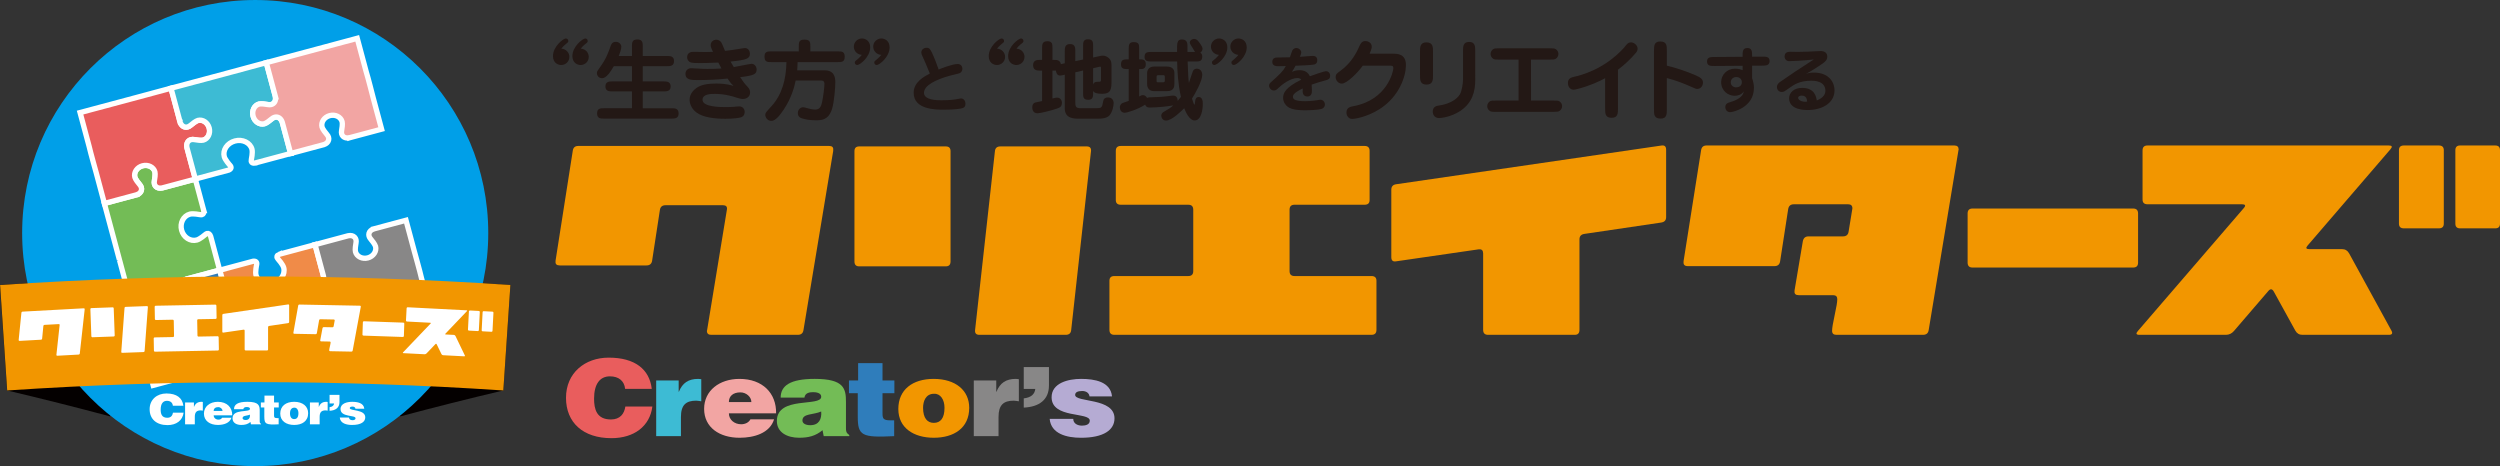<?xml version="1.0" encoding="utf-8"?>
<!-- Generator: Adobe Illustrator 16.0.0, SVG Export Plug-In . SVG Version: 6.00 Build 0)  -->
<!DOCTYPE svg PUBLIC "-//W3C//DTD SVG 1.1//EN" "http://www.w3.org/Graphics/SVG/1.1/DTD/svg11.dtd">
<svg version="1.1" id="レイヤー_1" xmlns="http://www.w3.org/2000/svg" xmlns:xlink="http://www.w3.org/1999/xlink" x="0px"
	 y="0px" width="353.648px" height="65.936px" viewBox="0 0 353.648 65.936" enable-background="new 0 0 353.648 65.936"
	 xml:space="preserve">
<rect x="0" y="0" width="353.648" height="65.936" fill="#333333" stroke="none"/>
<g>
	<g>
		<g>
			<path fill="#040000" d="M72.202,40.314c-4.939-0.331-9.885-0.596-14.83-0.791c-0.257,6.461-0.513,12.924-0.766,19.385
				c4.826-1.292,9.689-2.517,14.592-3.673C71.533,50.264,71.868,45.289,72.202,40.314z"/>
		</g>
	</g>
	<g>
		<g>
			<path fill="#040000" d="M0,40.314c4.94-0.331,9.883-0.596,14.831-0.791c0.255,6.461,0.51,12.924,0.764,19.385
				c-4.824-1.292-9.689-2.517-14.592-3.673C0.669,50.264,0.333,45.289,0,40.314z"/>
		</g>
	</g>
	<circle fill-rule="evenodd" clip-rule="evenodd" fill="#009FE8" cx="36.101" cy="32.969" r="32.968"/>
	<g>
		<path fill="none" d="M25.484,17.294l-0.029-0.107c0.011,0.049,0.021,0.088,0.027,0.107H25.484z"/>
		<path fill="#73BC56" stroke="#FFFFFF" stroke-width="0.753" d="M26.857,30.292c0.453-0.12,1.353,0.05,1.451,0.07
			c0.103,0.021,0.193,0.02,0.271-0.002c0.213-0.057,0.303-0.274,0.242-0.582h0.002l-0.022-0.076l-0.366-1.362l-0.645-2.41
			l-0.164-0.592v-0.01l-4.596,1.23l-0.104,0.027c-0.362,0.072-0.676-0.001-0.884-0.209c-0.194-0.194-0.267-0.479-0.202-0.803
			c0.049-0.246,0.158-0.958,0.076-1.261c-0.182-0.685-0.971-1.074-1.753-0.864c-0.783,0.209-1.271,0.94-1.085,1.626
			c0.08,0.302,0.529,0.863,0.695,1.052c0.216,0.249,0.298,0.531,0.227,0.796c-0.074,0.277-0.299,0.492-0.633,0.613v0.006
			c-0.02,0.005-0.062,0.013-0.116,0.028l-4.492,1.204l0.729,2.719l0.447,1.67c0.004,0.017,0.932,3.48,0.932,3.48
			c0.014,0.058,0.029,0.107,0.035,0.153l0.002-0.006c0.004,0.009,0.014,0.045,0.014,0.045l0.031,0.106l0.242,0.906l0.841,3.138
			l0.052,0.207l0.126,0.463l4.491-1.204c0.057-0.016,0.096-0.026,0.117-0.034l0.002,0.008c0.35-0.064,0.65,0.011,0.852,0.213
			c0.193,0.193,0.266,0.479,0.203,0.803c-0.051,0.248-0.158,0.957-0.077,1.258c0.185,0.689,0.972,1.076,1.753,0.869
			c0.783-0.211,1.271-0.942,1.086-1.629c-0.08-0.303-0.528-0.862-0.694-1.053c-0.219-0.248-0.3-0.531-0.228-0.795
			c0.076-0.282,0.311-0.504,0.659-0.622l0.104-0.03l4.596-1.231c-0.074-0.279-0.2-0.75-0.213-0.801l-0.514-1.918l-0.053-0.206
			l-0.283-1.063c0,0-0.217-0.795-0.219-0.806c-0.1-0.294-0.286-0.437-0.499-0.38c-0.077,0.02-0.156,0.065-0.233,0.133
			c-0.077,0.067-0.772,0.667-1.223,0.786c-0.914,0.246-1.877-0.376-2.147-1.387C25.419,31.56,25.943,30.538,26.857,30.292z"/>
		<path fill="#E95D5D" stroke="#FFFFFF" stroke-width="0.753" d="M25.495,17.316c-0.004-0.008-0.008-0.015-0.008-0.022h-0.003
			h-0.002c-0.006-0.02-0.017-0.058-0.027-0.107l-1.265-4.712c-0.28,0.076-0.715,0.194-0.762,0.206l-1.688,0.453v0.002l-2.242,0.603
			l-3.686,0.988l0,0l-0.01,0.002l-3.902,1.044l-0.573,0.152l1.272,4.752c0.006,0.026,0.015,0.05,0.02,0.076
			c0.128,0.617,0.979,3.646,0.988,3.679l1.162,4.343l4.481-1.201c0.055-0.016,0.097-0.023,0.116-0.028v-0.006
			c0.334-0.121,0.559-0.336,0.633-0.613c0.071-0.265-0.011-0.547-0.227-0.796c-0.166-0.189-0.615-0.75-0.695-1.052
			c-0.186-0.686,0.302-1.417,1.085-1.626c0.782-0.21,1.571,0.179,1.753,0.864c0.082,0.303-0.027,1.015-0.076,1.261
			c-0.064,0.323,0.008,0.609,0.202,0.803c0.208,0.208,0.521,0.281,0.884,0.209l0.104-0.027l4.596-1.23v0.01l0.013-0.004
			l-1.169-4.358l-0.022-0.09l-0.005-0.026c-0.105-0.542,0.127-0.986,0.577-1.104c0.147-0.04,0.305-0.044,0.478-0.01
			c0.344,0.068,0.986,0.148,1.251,0.077c0.673-0.181,1.052-0.952,0.847-1.721s-0.922-1.249-1.596-1.068
			c-0.264,0.072-0.779,0.462-1.043,0.693c-0.132,0.115-0.271,0.192-0.418,0.23c-0.441,0.119-0.848-0.13-1.04-0.632"/>
		<path fill="none" d="M33.241,46.247l0.029,0.11C33.257,46.307,33.246,46.27,33.241,46.247L33.241,46.247z"/>
		<path fill="#2F7DBB" stroke="#FFFFFF" stroke-width="0.753" d="M33.241,46.225c0.002,0.008,0.002,0.015,0.004,0.021l-0.004,0.002
			H33.24c0.006,0.022,0.017,0.06,0.03,0.11l1.264,4.711c-0.282,0.074-0.719,0.189-0.766,0.203l-1.69,0.452v-0.001l-2.239,0.598
			l-3.688,0.986l0,0l-0.01,0.004l-3.899,1.048l-0.573,0.154l-1.273-4.753c-0.008-0.025-0.014-0.049-0.024-0.074
			c-0.196-0.598-0.976-3.646-0.981-3.682l-1.164-4.342l4.48-1.199c0.055-0.016,0.096-0.026,0.116-0.033l0.001,0.006
			c0.35-0.063,0.652,0.012,0.854,0.214c0.195,0.192,0.268,0.478,0.203,0.802c-0.047,0.248-0.156,0.958-0.074,1.26
			c0.182,0.688,0.969,1.077,1.751,0.867c0.782-0.211,1.271-0.939,1.087-1.627c-0.081-0.304-0.531-0.863-0.697-1.055
			c-0.217-0.247-0.295-0.529-0.227-0.795c0.077-0.283,0.311-0.503,0.66-0.622l0.102-0.029l4.599-1.232l-0.003-0.009l0.008-0.001
			l1.169,4.357l0.026,0.092l0.006,0.023c0.183,0.521,0.606,0.789,1.057,0.668c0.144-0.04,0.285-0.115,0.416-0.229
			c0.262-0.231,0.779-0.622,1.043-0.693c0.674-0.18,1.389,0.298,1.596,1.068c0.208,0.769-0.172,1.541-0.846,1.721
			c-0.265,0.071-0.908-0.01-1.252-0.075c-0.17-0.034-0.329-0.032-0.475,0.007c-0.441,0.117-0.674,0.538-0.585,1.066"/>
		<path fill="none" d="M38.933,13.575l0.028,0.109l0,0C38.955,13.662,38.946,13.626,38.933,13.575z"/>
		<path fill="none" d="M46.719,42.637L46.719,42.637l0.029,0.109C46.733,42.694,46.725,42.658,46.719,42.637z"/>
		<path fill="#3DBBD4" stroke="#FFFFFF" stroke-width="0.753" d="M32.294,24.075c0,0,0.026-0.005,0.033-0.005
			c0.185-0.072,0.31-0.181,0.345-0.303c0.032-0.112-0.015-0.245-0.13-0.372c-0.072-0.078-0.695-0.774-0.818-1.234
			c-0.249-0.934,0.422-1.929,1.504-2.219c1.08-0.29,2.162,0.236,2.414,1.169c0.123,0.461-0.07,1.374-0.09,1.478
			c-0.027,0.119-0.037,0.283,0.07,0.388c0.086,0.083,0.236,0.116,0.42,0.093v-0.001c0.021-0.004,0.065-0.015,0.127-0.033
			l4.025-1.078v0l0.916-0.246l-1.162-4.343l-0.027-0.091l-0.006-0.024c-0.182-0.521-0.604-0.791-1.055-0.668
			c-0.145,0.038-0.286,0.117-0.418,0.229c-0.262,0.23-0.779,0.623-1.043,0.692c-0.674,0.181-1.389-0.298-1.594-1.066
			c-0.208-0.77,0.172-1.542,0.846-1.723c0.265-0.07,0.904,0.01,1.25,0.076c0.17,0.034,0.331,0.031,0.475-0.007
			c0.443-0.119,0.673-0.538,0.585-1.066v-0.011c-0.001-0.009-0.003-0.016-0.003-0.023h0.003l-0.028-0.109l-1.264-4.711V8.861
			c-0.297,0.079-0.75,0.203-0.801,0.215l-1.77,0.475v0.002l-2.346,0.632l-3.861,1.036l0,0l-0.01,0.001l-4.088,1.094l-0.604,0.159
			l1.265,4.712l0.029,0.107h0.003c0,0.007,0.004,0.014,0.008,0.022l0.246-0.073l0.043-0.01l-0.286,0.091
			c0.192,0.502,0.599,0.75,1.04,0.632c0.146-0.039,0.286-0.116,0.418-0.23c0.264-0.23,0.779-0.621,1.043-0.693
			c0.674-0.18,1.391,0.299,1.596,1.068s-0.174,1.54-0.847,1.721c-0.265,0.071-0.907-0.009-1.251-0.077
			c-0.173-0.034-0.33-0.03-0.478,0.01c-0.45,0.118-0.683,0.563-0.577,1.104l0.005,0.026l0.022,0.09l1.164,4.346l4.563-1.223
			L32.294,24.075z"/>
		<path fill="#F08B48" stroke="#FFFFFF" stroke-width="0.753" d="M46.719,42.637h-0.003c-0.004-0.007-0.006-0.014-0.01-0.021
			l-0.003-0.01c-0.19-0.502-0.597-0.751-1.04-0.632c-0.146,0.039-0.285,0.115-0.417,0.23c-0.263,0.23-0.779,0.621-1.044,0.692
			c-0.674,0.18-1.389-0.298-1.596-1.067s0.175-1.543,0.85-1.723c0.264-0.069,0.906,0.012,1.248,0.078
			c0.173,0.033,0.334,0.03,0.479-0.01c0.449-0.12,0.68-0.563,0.576-1.105l-0.003-0.025l-0.024-0.091l-1.164-4.343l-0.918,0.247
			v-0.003l-4.023,1.079c-0.063,0.016-0.107,0.028-0.127,0.036v-0.003c-0.17,0.072-0.285,0.178-0.315,0.291
			c-0.042,0.146,0.048,0.282,0.13,0.373c0.07,0.078,0.693,0.773,0.816,1.232c0.252,0.934-0.425,1.93-1.504,2.221
			c-1.081,0.288-2.163-0.236-2.414-1.17c-0.123-0.46,0.068-1.375,0.092-1.479c0.037-0.167,0.011-0.307-0.074-0.387
			c-0.09-0.088-0.254-0.12-0.448-0.088c-0.007,0.001-0.032,0.01-0.032,0.01l-0.098,0.027l-4.563,1.223l1.165,4.345l0.026,0.092
			l0.006,0.023c0.183,0.521,0.606,0.789,1.057,0.668c0.144-0.04,0.285-0.115,0.416-0.229c0.262-0.231,0.779-0.622,1.043-0.693
			c0.674-0.18,1.389,0.298,1.596,1.068c0.208,0.769-0.172,1.541-0.846,1.721c-0.265,0.071-0.908-0.01-1.252-0.075
			c-0.17-0.034-0.329-0.032-0.475,0.007c-0.441,0.117-0.674,0.538-0.585,1.066l0.292-0.063l-0.044,0.014l-0.247,0.061
			c0.002,0.008,0.002,0.015,0.004,0.021l-0.004,0.002l0.029,0.11l1.264,4.711l0.598-0.162l4.088-1.098l0.01-0.002h0.002l3.86-1.035
			l2.349-0.627v0.004l1.77-0.478c0.051-0.013,0.504-0.133,0.801-0.212v-0.002l-1.263-4.711L46.719,42.637z"/>
		<path fill="#F2A5A3" stroke="#FFFFFF" stroke-width="0.753" d="M51.831,10.244c-0.012-0.024-0.018-0.049-0.023-0.072
			l-1.275-4.754L49.96,5.573l-3.901,1.047L46.05,6.623l0,0l-3.686,0.988l-2.241,0.598V8.207L38.435,8.66
			c-0.049,0.013-0.485,0.127-0.766,0.204l1.264,4.711c0.014,0.051,0.022,0.086,0.028,0.109l0,0h-0.003
			c0,0.008,0.002,0.015,0.003,0.023v0.011c0.088,0.529-0.142,0.947-0.585,1.066c-0.144,0.038-0.305,0.041-0.475,0.007
			c-0.346-0.066-0.985-0.146-1.25-0.076c-0.674,0.181-1.054,0.953-0.846,1.723c0.205,0.769,0.92,1.247,1.594,1.066
			c0.264-0.069,0.781-0.462,1.043-0.692c0.132-0.113,0.273-0.191,0.418-0.229c0.45-0.122,0.873,0.148,1.055,0.668l0.006,0.024
			l0.027,0.091l1.168,4.357l0.008-0.001l-0.003-0.01l4.599-1.231l0.104-0.029c0.348-0.119,0.581-0.34,0.658-0.623
			c0.07-0.264-0.008-0.547-0.227-0.795c-0.167-0.191-0.615-0.75-0.695-1.052c-0.186-0.688,0.303-1.419,1.084-1.627
			c0.784-0.21,1.57,0.178,1.752,0.868c0.084,0.302-0.025,1.011-0.074,1.26c-0.063,0.322,0.01,0.606,0.203,0.801
			c0.203,0.202,0.504,0.276,0.854,0.214l0.002,0.006c0.02-0.006,0.06-0.018,0.116-0.034l4.482-1.2l-1.165-4.341
			C52.806,13.893,52.026,10.845,51.831,10.244z"/>
		<path fill="#888787" stroke="#FFFFFF" stroke-width="0.753" d="M58.595,35.5l-1.164-4.341l-4.479,1.201
			c-0.056,0.014-0.097,0.023-0.118,0.029v0.005c-0.334,0.121-0.559,0.336-0.633,0.611c-0.071,0.266,0.01,0.548,0.228,0.797
			c0.165,0.19,0.613,0.751,0.696,1.053c0.182,0.688-0.303,1.417-1.086,1.627s-1.568-0.179-1.754-0.866
			c-0.083-0.303,0.027-1.012,0.076-1.259c0.063-0.322-0.008-0.609-0.202-0.803c-0.208-0.207-0.521-0.28-0.884-0.208l-0.101,0.025
			l-4.597,1.234l-0.004-0.011l-0.009,0.002l1.167,4.359l0.024,0.091l0.003,0.025c0.104,0.543-0.127,0.985-0.576,1.105
			c-0.145,0.04-0.306,0.043-0.479,0.01c-0.342-0.066-0.984-0.147-1.248-0.078c-0.675,0.18-1.057,0.953-0.85,1.723
			s0.922,1.247,1.596,1.067c0.265-0.071,0.781-0.462,1.044-0.692c0.132-0.115,0.271-0.191,0.417-0.23
			c0.443-0.119,0.85,0.13,1.04,0.632l0.003,0.01c0.004,0.007,0.006,0.014,0.01,0.021h0.003l0,0c0.006,0.021,0.015,0.058,0.029,0.109
			l1.263,4.711c0.28-0.075,0.713-0.193,0.763-0.207l1.689-0.453l-0.001-0.001l2.24-0.601l3.686-0.99l0,0l0.01-0.001l3.903-1.045
			l0.573-0.149l-1.273-4.756c-0.007-0.023-0.014-0.048-0.018-0.074C59.454,38.562,58.604,35.535,58.595,35.5z"/>
	</g>
	<g>
		<path fill="#F29600" d="M117.864,21.349l-4.207,25.349c-0.068,0.445-0.335,0.667-0.804,0.667h-12.255
			c-0.402,0-0.602-0.188-0.602-0.567l0.031-0.1l2.809-17.1c0.043-0.378-0.146-0.568-0.568-0.568H94.15
			c-0.466,0-0.735,0.223-0.801,0.668l-1.101,7.18c-0.068,0.446-0.336,0.67-0.804,0.67H79.189c-0.445,0-0.646-0.19-0.6-0.568v-0.102
			l2.437-15.563c0.066-0.445,0.322-0.668,0.77-0.668h35.5c0.423,0,0.613,0.19,0.568,0.568V21.349z"/>
		<path fill="#F29600" d="M134.464,36.979c0,0.467-0.225,0.7-0.67,0.7h-12.257c-0.446,0-0.667-0.233-0.667-0.7V21.381
			c0-0.445,0.221-0.668,0.667-0.668h12.257c0.445,0,0.67,0.223,0.67,0.668V36.979z M151.528,46.697
			c-0.043,0.445-0.302,0.667-0.769,0.667h-12.222c-0.448,0-0.646-0.222-0.604-0.667l2.809-25.316
			c0.043-0.445,0.299-0.668,0.766-0.668h12.223c0.445,0,0.645,0.223,0.602,0.668L151.528,46.697z"/>
		<path fill="#F29600" d="M194.712,46.662c0,0.469-0.234,0.702-0.701,0.702H157.64c-0.467,0-0.701-0.233-0.701-0.702v-6.946
			c0-0.444,0.234-0.667,0.701-0.667h10.453c0.467,0,0.703-0.234,0.703-0.701v-8.684c0-0.468-0.236-0.702-0.703-0.702h-9.551
			c-0.467,0-0.701-0.223-0.701-0.667v-6.946c0-0.467,0.234-0.703,0.701-0.703h34.5c0.468,0,0.701,0.235,0.701,0.703v6.946
			c0,0.445-0.233,0.667-0.701,0.667h-9.921c-0.466,0-0.7,0.234-0.7,0.702v8.684c0,0.467,0.234,0.701,0.7,0.701h10.89
			c0.467,0,0.701,0.223,0.701,0.667V46.662z"/>
		<path fill="#F29600" d="M235.69,30.712c0,0.447-0.234,0.702-0.704,0.769l-10.852,1.605c-0.47,0.067-0.704,0.324-0.704,0.771
			v12.806c0,0.469-0.221,0.702-0.666,0.702h-12.258c-0.467,0-0.701-0.233-0.701-0.702V35.876c0-0.445-0.19-0.646-0.566-0.601h-0.1
			l-11.725,1.703c-0.4,0.045-0.6-0.156-0.6-0.603v-9.538c0-0.445,0.221-0.702,0.666-0.771l37.607-5.488
			c0.399-0.043,0.602,0.157,0.602,0.603V30.712z"/>
		<path fill="#F29600" d="M277.067,21.147l-0.03,0.136l-4.209,25.414c-0.068,0.445-0.334,0.667-0.804,0.667h-12.256
			c-0.402,0-0.601-0.188-0.601-0.567c0-0.378,0.122-1.124,0.367-2.237c0.246-1.114,0.367-1.86,0.367-2.238s-0.199-0.567-0.601-0.567
			h-4.844c-0.445,0-0.645-0.188-0.602-0.565v-0.1l1.172-6.953c0.086-0.465,0.354-0.699,0.801-0.699h4.873
			c0.471,0,0.738-0.227,0.803-0.682l0.536-3.279c0-0.386-0.202-0.581-0.601-0.581h-7.682c-0.469,0-0.736,0.236-0.805,0.707
			l-1.133,7.337c-0.068,0.472-0.336,0.706-0.803,0.706h-12.256c-0.445,0-0.648-0.2-0.602-0.602v-0.102l2.473-15.659
			c0.064-0.469,0.32-0.704,0.766-0.704h35.066C276.868,20.579,277.067,20.769,277.067,21.147z"/>
		<path fill="#F29600" d="M302.45,37.145c0,0.469-0.232,0.702-0.699,0.702h-22.713c-0.467,0-0.701-0.233-0.701-0.702v-6.946
			c0-0.467,0.234-0.702,0.701-0.702h22.713c0.467,0,0.699,0.235,0.699,0.702V37.145z"/>
		<path fill="#F29600" d="M338.287,46.764c0.22,0.4,0.1,0.601-0.368,0.601h-12.225c-0.445,0-0.781-0.2-1.002-0.601l-3.039-5.512
			c-0.223-0.399-0.479-0.434-0.768-0.099l-4.879,5.678c-0.311,0.356-0.688,0.533-1.133,0.533h-12.225
			c-0.467,0-0.545-0.177-0.234-0.533l14.996-17.402c0.313-0.355,0.221-0.534-0.269-0.534h-13.357c-0.467,0-0.7-0.223-0.7-0.668
			v-6.946c0-0.467,0.233-0.702,0.7-0.702h34.134c0.468,0,0.545,0.179,0.233,0.534l-11.724,13.628c-0.289,0.333-0.211,0.5,0.233,0.5
			h4.644c0.444,0,0.777,0.2,1,0.601L338.287,46.764z M345.698,31.637c0,0.443-0.232,0.666-0.701,0.666h-4.942
			c-0.468,0-0.701-0.223-0.701-0.666V21.245c0-0.443,0.233-0.666,0.701-0.666h4.942c0.469,0,0.701,0.223,0.701,0.666V31.637z
			 M353.648,31.637c0,0.443-0.226,0.666-0.668,0.666h-4.976c-0.448,0-0.67-0.223-0.67-0.666V21.245c0-0.443,0.222-0.666,0.67-0.666
			h4.976c0.442,0,0.668,0.223,0.668,0.666V31.637z"/>
	</g>
	<path fill="#F29600" d="M72.202,40.314c-24.035-1.616-48.154-1.616-72.189,0c0.332,4.972,0.669,9.946,1.002,14.921
		c23.369-1.571,46.814-1.571,70.184,0C71.533,50.264,71.868,45.289,72.202,40.314z"/>
	<g>
		<path fill="#FFFFFF" d="M11.978,43.775l-0.688,6.212c-0.009,0.108-0.071,0.166-0.187,0.173l-2.975,0.162
			c-0.098,0.004-0.15-0.039-0.154-0.132l0.008-0.024l0.455-4.189c0.006-0.092-0.045-0.137-0.146-0.129l-1.971,0.106
			c-0.112,0.007-0.176,0.064-0.186,0.173l-0.172,1.758c-0.013,0.11-0.072,0.168-0.188,0.172l-2.977,0.164
			c-0.107,0.005-0.16-0.037-0.152-0.131l-0.002-0.024l0.385-3.813c0.012-0.108,0.072-0.167,0.18-0.171l8.62-0.47
			c0.104-0.007,0.153,0.037,0.146,0.13L11.978,43.775z"/>
		<path fill="#FFFFFF" d="M16.226,47.422c0.004,0.114-0.048,0.174-0.156,0.178l-2.979,0.107c-0.108,0.005-0.163-0.051-0.169-0.165
			l-0.137-3.79c-0.002-0.108,0.047-0.165,0.155-0.168l2.979-0.109c0.109-0.003,0.165,0.049,0.168,0.158L16.226,47.422z
			 M20.458,49.634c-0.006,0.108-0.066,0.165-0.18,0.17l-2.971,0.107c-0.108,0.005-0.159-0.048-0.151-0.157l0.458-6.178
			c0.009-0.108,0.066-0.165,0.18-0.168l2.972-0.109c0.11-0.003,0.159,0.049,0.153,0.158L20.458,49.634z"/>
		<path fill="#FFFFFF" d="M30.962,49.41c0,0.113-0.055,0.173-0.168,0.174L21.95,49.75c-0.115,0.001-0.174-0.056-0.176-0.169
			l-0.03-1.688c-0.003-0.109,0.052-0.164,0.167-0.165l2.541-0.048c0.115-0.002,0.17-0.06,0.167-0.174l-0.038-2.112
			c-0.002-0.112-0.061-0.169-0.175-0.168l-2.322,0.044c-0.112,0.002-0.173-0.052-0.173-0.159l-0.031-1.689
			c-0.002-0.114,0.053-0.172,0.166-0.173l8.391-0.157c0.113-0.002,0.172,0.054,0.174,0.168l0.03,1.688
			c0.001,0.109-0.054,0.163-0.167,0.167l-2.41,0.044c-0.116,0.003-0.173,0.06-0.168,0.174l0.038,2.112
			c0.002,0.113,0.062,0.169,0.173,0.167l2.648-0.049c0.113-0.003,0.17,0.051,0.176,0.158L30.962,49.41z"/>
		<path fill="#FFFFFF" d="M40.904,45.526c0,0.108-0.059,0.171-0.171,0.187l-2.641,0.391c-0.114,0.016-0.171,0.08-0.171,0.188v3.116
			c0,0.113-0.054,0.169-0.162,0.169h-2.982c-0.112,0-0.17-0.056-0.17-0.169v-2.625c0-0.108-0.045-0.157-0.138-0.146h-0.025
			l-2.85,0.414c-0.098,0.011-0.146-0.037-0.146-0.146v-2.321c0-0.107,0.054-0.17,0.163-0.187l9.146-1.334
			c0.096-0.011,0.146,0.037,0.146,0.146V45.526z"/>
		<path fill="#FFFFFF" d="M51.04,43.387l-0.006,0.031l-1.144,6.161c-0.019,0.108-0.084,0.161-0.197,0.159l-2.981-0.058
			c-0.096-0.002-0.145-0.048-0.143-0.142c0.002-0.092,0.034-0.272,0.1-0.541c0.064-0.27,0.096-0.45,0.1-0.544
			c0.002-0.092-0.047-0.139-0.144-0.14l-1.179-0.023c-0.107-0.002-0.157-0.049-0.143-0.141v-0.023l0.315-1.686
			c0.024-0.112,0.091-0.168,0.2-0.167l1.186,0.023c0.111,0.003,0.179-0.051,0.197-0.161l0.146-0.796
			c0.003-0.095-0.048-0.142-0.144-0.144l-1.868-0.036c-0.114-0.003-0.179,0.054-0.198,0.167l-0.31,1.779
			c-0.017,0.115-0.085,0.172-0.198,0.169l-2.98-0.056c-0.109-0.004-0.157-0.054-0.144-0.15v-0.024l0.675-3.797
			c0.019-0.113,0.081-0.169,0.188-0.167l8.529,0.163C50.996,43.246,51.042,43.295,51.04,43.387z"/>
		<path fill="#FFFFFF" d="M57.134,47.502c-0.003,0.113-0.063,0.168-0.176,0.164l-5.52-0.189c-0.115-0.003-0.17-0.063-0.165-0.176
			l0.058-1.689c0.003-0.113,0.062-0.167,0.176-0.164l5.521,0.189c0.113,0.006,0.168,0.063,0.162,0.176L57.134,47.502z"/>
		<path fill="#FFFFFF" d="M65.747,50.261c0.052,0.101,0.02,0.146-0.096,0.143l-2.968-0.155c-0.106-0.005-0.188-0.059-0.235-0.158
			l-0.668-1.377c-0.051-0.1-0.113-0.111-0.188-0.034l-1.256,1.317c-0.08,0.083-0.174,0.121-0.283,0.116l-2.969-0.154
			c-0.112-0.005-0.129-0.051-0.05-0.133l3.861-4.037c0.079-0.083,0.062-0.128-0.057-0.134l-3.245-0.168
			c-0.113-0.005-0.167-0.063-0.162-0.17l0.086-1.688c0.007-0.113,0.066-0.168,0.18-0.161l8.291,0.429
			c0.115,0.005,0.129,0.05,0.05,0.133l-3.019,3.162c-0.074,0.077-0.059,0.118,0.051,0.125l1.128,0.058
			c0.108,0.006,0.185,0.06,0.235,0.159L65.747,50.261z M67.74,46.68c-0.005,0.107-0.065,0.158-0.179,0.152l-1.199-0.063
			c-0.115-0.006-0.17-0.062-0.162-0.169l0.13-2.525c0.005-0.106,0.065-0.158,0.178-0.152l1.201,0.063
			c0.113,0.006,0.169,0.062,0.163,0.169L67.74,46.68z M69.671,46.779c-0.007,0.107-0.062,0.159-0.172,0.154l-1.207-0.064
			c-0.109-0.004-0.158-0.062-0.154-0.169l0.131-2.523c0.006-0.108,0.063-0.16,0.171-0.153l1.21,0.062
			c0.107,0.007,0.158,0.063,0.152,0.172L69.671,46.779z"/>
	</g>
	<g>
		<path fill="#231815" d="M80.543,8.047c0,0.663-0.539,1.151-1.165,1.151c-0.413,0-1.154-0.275-1.154-1.266
			c0-1.353,1.455-2.491,1.816-2.491c0.189,0,0.352,0.138,0.352,0.35c0,0.176-0.051,0.213-0.461,0.539
			c-0.178,0.138-0.429,0.414-0.527,0.553C80.105,6.92,80.543,7.471,80.543,8.047z M83.286,8.047c0,0.663-0.539,1.151-1.154,1.151
			c-0.424,0-1.164-0.275-1.164-1.266c0-1.353,1.465-2.491,1.83-2.491c0.174,0,0.338,0.138,0.338,0.35
			c0,0.176-0.039,0.213-0.465,0.539c-0.174,0.138-0.411,0.414-0.514,0.553C82.86,6.92,83.286,7.471,83.286,8.047z"/>
		<path fill="#231815" d="M89.396,7.92V6.58c0-0.512,0-1.001,0.766-1.001c0.764,0,0.764,0.501,0.764,1.001v1.34h3.419
			c0.45,0,1.001,0,1.001,0.715c0,0.727-0.551,0.727-1.001,0.727h-3.419v2.154h2.954c0.389,0,0.99,0,0.99,0.715
			c0,0.7-0.602,0.7-0.99,0.7h-2.954v2.38h4.069c0.424,0,1.002,0,1.002,0.739c0,0.727-0.578,0.727-1.002,0.727H85.45
			c-0.485,0-0.988,0-0.988-0.74c0-0.727,0.503-0.727,0.988-0.727h3.946v-2.38h-2.778c-0.377,0-0.979,0-0.979-0.7
			c0-0.715,0.602-0.715,0.979-0.715h2.778V9.362h-2.567c-0.439,0.751-1.027,1.703-1.666,1.703c-0.476,0-0.725-0.4-0.725-0.713
			c0-0.226,0.049-0.302,0.348-0.714c0.941-1.253,1.281-2.229,1.592-3.131c0.076-0.214,0.215-0.588,0.729-0.588
			c0.437,0,0.787,0.313,0.787,0.702c0,0.325-0.224,0.938-0.363,1.301H89.396z"/>
		<path fill="#231815" d="M100.532,6.394c0-0.526,0.437-0.777,0.801-0.777c0.225,0,0.514,0.113,0.688,0.363
			c0.127,0.176,0.45,1.052,0.539,1.216c0.79-0.089,1.191-0.151,1.893-0.263c0.174-0.025,0.826-0.138,0.928-0.138
			c0.387,0,0.699,0.337,0.699,0.801c0,0.689-0.414,0.876-2.742,1.115c0.088,0.15,0.287,0.501,0.465,0.776
			c0.399-0.063,2.303-0.462,2.527-0.462c0.338,0,0.702,0.325,0.702,0.801c0,0.676-0.376,0.852-2.329,1.09
			c0.088,0.125,0.551,0.826,0.775,1.064c0.391,0.4,0.627,0.638,0.627,1.114c0,0.79-0.801,0.914-1.027,0.914
			c-0.262,0-0.725-0.149-0.852-0.187c-1.602-0.541-2.742-0.541-3.129-0.541c-0.477,0-1.717,0-1.717,0.828
			c0,1.039,2.503,1.039,3.268,1.039c0.289,0,0.926,0,1.565-0.075c0.103-0.012,0.276-0.024,0.375-0.024
			c0.478,0,0.753,0.401,0.753,0.764c0,0.137,0,0.588-0.5,0.777c-0.253,0.1-1.191,0.213-2.217,0.213
			c-1.442,0-3.145-0.164-4.121-0.903c-0.752-0.563-0.953-1.34-0.953-1.79c0-0.916,0.702-1.479,0.979-1.667
			c0.348-0.238,0.965-0.626,2.805-0.626c1.342,0,2.104,0.238,2.43,0.338c-0.264-0.251-0.413-0.4-0.84-1.04
			c-1.313,0.139-2.805,0.213-4.133,0.213c-1.002,0-1.828,0-1.828-0.889c0-0.514,0.4-0.789,0.814-0.789
			c0.263,0,1.113,0.062,1.203,0.062c0.223,0.013,0.5,0.037,1.114,0.037c0.638,0,1.339-0.012,1.966-0.062
			c-0.188-0.351-0.287-0.526-0.449-0.839c-1.691,0.062-1.881,0.075-2.482,0.075c-0.5,0-1.25,0-1.479-0.112
			C97.45,8.722,97.2,8.485,97.2,8.108c0-0.275,0.113-0.776,0.875-0.776c0.276,0,1.492,0.025,1.729,0.025
			c0.551,0,0.816-0.012,1.053-0.025C100.558,6.719,100.532,6.556,100.532,6.394z"/>
		<path fill="#231815" d="M112.993,7.27V6.619c0-0.603,0-1.015,0.813-1.015c0.828,0,0.828,0.412,0.828,1.015V7.27h3.857
			c0.6,0,1.002,0,1.002,0.777c0,0.739-0.451,0.739-1.002,0.739h-5.662c-0.014,0.65-0.039,0.963-0.063,1.164h3.996
			c0.324,0,0.764,0.125,0.988,0.362c0.389,0.414,0.414,0.978,0.414,1.353c0,0.652-0.15,2.72-0.463,3.745
			c-0.5,1.603-1.541,1.603-2.268,1.603c-0.701,0-1.289-0.062-1.877-0.236c-0.265-0.076-0.691-0.201-0.691-0.789
			c0-0.489,0.363-0.814,0.727-0.814c0.163,0,0.262,0.024,0.689,0.149c0.1,0.025,0.6,0.176,1.016,0.176
			c0.549,0,0.826-0.263,0.988-1.027c0.15-0.677,0.338-2.117,0.338-2.581c0-0.501-0.301-0.501-0.514-0.501h-3.557
			c-0.175,0.902-0.6,2.494-1.703,4.134c-0.539,0.801-1.152,1.578-1.73,1.578c-0.539,0-0.862-0.476-0.862-0.864
			c0-0.263,0.087-0.352,0.852-1.19c1.515-1.653,2.091-3.808,2.142-6.262h-2.104c-0.59,0-1.002,0-1.002-0.79
			c0-0.727,0.451-0.727,1.002-0.727H112.993z"/>
		<path fill="#231815" d="M120.782,6.593c0-0.65,0.539-1.151,1.151-1.151c0.426,0,1.165,0.275,1.165,1.265
			c0,1.353-1.465,2.492-1.828,2.492c-0.176,0-0.352-0.137-0.352-0.35c0-0.176,0.051-0.213,0.476-0.539
			c0.177-0.139,0.415-0.414,0.515-0.551C121.208,7.721,120.782,7.17,120.782,6.593z M123.524,6.593c0-0.65,0.539-1.151,1.152-1.151
			c0.426,0,1.166,0.275,1.166,1.265c0,1.353-1.453,2.492-1.816,2.492c-0.188,0-0.352-0.137-0.352-0.35
			c0-0.176,0.05-0.213,0.463-0.539c0.175-0.139,0.426-0.414,0.525-0.551C123.962,7.721,123.524,7.17,123.524,6.593z"/>
		<path fill="#231815" d="M130.447,7.86c-0.07-0.149-0.12-0.29-0.12-0.441c0-0.37,0.322-0.661,0.743-0.661
			c0.429,0,0.528,0.221,0.781,0.731c0.36,0.761,0.642,1.554,0.931,2.346c0.221-0.101,1.915-0.783,2.696-0.783
			c0.47,0,0.662,0.382,0.662,0.662c0,0.07,0,0.442-0.382,0.632c-0.141,0.07-1.221,0.31-1.455,0.379
			c-1.982,0.563-3.596,1.364-3.596,2.407c0,1.051,1.934,1.051,2.436,1.051c0.23,0,1.383,0,2.104-0.141
			c0.132-0.021,0.625-0.12,0.691-0.12c0.361,0,0.633,0.321,0.633,0.752c0,0.371-0.132,0.511-0.381,0.612
			c-0.27,0.1-1.174,0.231-2.667,0.231c-1.13,0-4.278,0-4.278-2.385c0-1.533,1.463-2.296,2.285-2.728
			C130.999,9.072,130.878,8.822,130.447,7.86z"/>
		<path fill="#231815" d="M142.181,8.047c0,0.663-0.539,1.151-1.164,1.151c-0.414,0-1.152-0.275-1.152-1.266
			c0-1.353,1.453-2.491,1.818-2.491c0.186,0,0.35,0.138,0.35,0.35c0,0.176-0.051,0.213-0.466,0.539
			c-0.173,0.138-0.426,0.414-0.524,0.553C141.745,6.92,142.181,7.471,142.181,8.047z M144.926,8.047
			c0,0.663-0.538,1.151-1.154,1.151c-0.423,0-1.165-0.275-1.165-1.266c0-1.353,1.467-2.491,1.83-2.491
			c0.176,0,0.336,0.138,0.336,0.35c0,0.176-0.035,0.213-0.463,0.539c-0.176,0.138-0.411,0.414-0.514,0.553
			C144.5,6.92,144.926,7.471,144.926,8.047z"/>
		<path fill="#231815" d="M153.214,6.556c0-0.526,0-1.001,0.69-1.001c0.715,0,0.728,0.438,0.728,1.001v1.578l1.037-0.226
			c0.065-0.013,0.201-0.038,0.338-0.038c0.451,0,0.817,0.263,1.028,0.551c0.199,0.263,0.199,0.614,0.199,1.015v1.954
			c0,1.178-0.05,1.878-1.302,1.878c-1.126,0-1.25-0.3-1.301-0.438v0.288c0,0.538-0.013,1.002-0.691,1.002
			c-0.727,0-0.727-0.438-0.727-1.002V9.975l-1.1,0.25v4.159c0,0.613,0,0.926,0.762,0.926h2.079c0.915,0,0.929-0.074,1.091-0.926
			c0.037-0.213,0.112-0.603,0.688-0.603c0.604,0,0.803,0.451,0.803,0.789c0,0.288-0.124,1.241-0.601,1.767
			c-0.364,0.388-1.077,0.451-1.491,0.451h-2.805c-0.676,0-2.018,0-2.018-1.453v-4.772c-0.387,0.089-0.464,0.126-0.662,0.126
			c-0.465,0-0.551-0.451-0.603-0.714c-0.113,0.012-0.165,0.012-0.263,0.012h-0.213v3.946c0.324-0.087,0.465-0.126,0.662-0.126
			c0.416,0,0.677,0.352,0.677,0.727c0,0.576-0.311,0.703-0.85,0.876c-0.69,0.226-2.18,0.615-2.605,0.615
			c-0.716,0-0.739-0.677-0.739-0.839c0-0.364,0.127-0.602,0.426-0.69c0.151-0.037,0.826-0.175,0.964-0.2V9.987h-0.302
			c-0.349,0-0.973,0-0.973-0.764c0-0.752,0.624-0.752,0.973-0.752h0.302V6.831c0-0.514,0-1.001,0.751-1.001
			c0.715,0,0.715,0.438,0.715,1.001v1.641h0.213c0.376,0,0.865,0,0.977,0.603l0.551-0.126V7.245c0-0.439,0-1.015,0.75-1.015
			c0.742,0,0.742,0.588,0.742,1.015v1.402l1.1-0.226V6.556z M154.632,11.955c0.138-0.39,0.41-0.39,0.861-0.39
			c0.126,0,0.253-0.012,0.253-0.238V9.625c0-0.102,0-0.201-0.114-0.201c-0.037,0-0.075,0.013-0.113,0.025l-0.887,0.201V11.955z"/>
		<path fill="#231815" d="M159.667,9.774c-0.627,0-1.092,0-1.092-0.65c0-0.728,0.398-0.728,1.092-0.728V6.957
			c0-0.538,0-1.002,0.686-1.002c0.792,0,0.792,0.362,0.792,1.002v1.439c0.497,0,0.937,0,0.937,0.678c0,0.638-0.361,0.7-0.762,0.7
			h-0.175v3.871c0.286-0.151,0.36-0.188,0.526-0.188c0.112,0,0.385,0.024,0.588,0.389c0.187-0.076,0.311-0.089,0.662-0.089
			c0.904-0.012,1.791-0.074,2.619-0.199c0.273-0.039,0.322-0.039,0.402-0.039c0.639,0,0.639,0.59,0.649,0.752
			c0.273-0.326,0.387-0.476,0.464-0.563c-0.426-1.854-0.514-3.72-0.539-5.01h-3.607c-0.502,0-1.002,0-1.002-0.65
			c0-0.69,0.439-0.702,1.002-0.702h3.596c-0.013-1.252-0.013-1.766,0.688-1.766c0.786,0,0.786,0.626,0.786,0.964v0.802h1.066
			c-0.665-1.065-0.738-1.189-0.738-1.34c0-0.263,0.285-0.501,0.601-0.501c0.302,0,0.438,0.139,0.613,0.34
			c0.215,0.263,0.588,0.764,0.588,1.04c0,0.137-0.063,0.399-0.311,0.563c0.211,0.149,0.272,0.313,0.272,0.576
			c0,0.676-0.462,0.676-1.001,0.676h-1.065c0.079,2.092,0.09,2.33,0.178,3.032c0.099-0.263,0.5-1.553,0.588-1.717
			c0.138-0.238,0.365-0.3,0.526-0.3c0.415,0,0.774,0.3,0.774,0.903c0,0.876-1.076,2.754-1.449,3.318
			c0.037,0.125,0.248,0.876,0.35,0.876c0.05,0,0.074-0.351,0.086-0.438c0.024-0.34,0.14-0.652,0.527-0.652
			c0.524,0,0.563,0.677,0.563,0.94c0,0.901-0.236,2.38-1.152,2.38c-0.738,0-1.263-1.179-1.478-1.729
			c-0.362,0.362-1.74,1.742-2.565,1.742c-0.514,0-0.679-0.452-0.679-0.677c0-0.35,0.239-0.501,0.426-0.601
			c0.716-0.414,0.877-0.514,1.268-0.864c-0.915,0.162-2.356,0.3-3.372,0.3c-0.438,0-0.564-0.288-0.589-0.414
			c-1.063,0.689-2.554,1.152-2.916,1.152c-0.464,0-0.68-0.413-0.68-0.75c0-0.176,0.065-0.501,0.415-0.64
			c0.124-0.05,0.729-0.238,0.842-0.288V9.774z M162.272,10.288c0-0.112,0.061-0.876,1-0.876h1.791c0.75,0,1.065,0.414,1.065,0.888
			v1.566c0,0.477-0.125,1.027-1.041,1.027h-1.843c-0.637,0-0.973-0.388-0.973-1.015V10.288z M164.774,10.852
			c0-0.212-0.125-0.212-0.213-0.212h-0.777c-0.137,0-0.174,0.124-0.174,0.212v0.577c0,0.1,0,0.212,0.189,0.212h0.788
			c0.187,0,0.187-0.187,0.187-0.276V10.852z"/>
		<path fill="#231815" d="M171.299,6.593c0-0.65,0.538-1.151,1.155-1.151c0.424,0,1.164,0.275,1.164,1.265
			c0,1.353-1.467,2.492-1.832,2.492c-0.173,0-0.346-0.137-0.346-0.35c0-0.176,0.049-0.213,0.475-0.539
			c0.174-0.139,0.41-0.414,0.51-0.551C171.727,7.721,171.299,7.17,171.299,6.593z M174.044,6.593c0-0.65,0.539-1.151,1.151-1.151
			c0.424,0,1.165,0.275,1.165,1.265c0,1.353-1.453,2.492-1.817,2.492c-0.187,0-0.349-0.137-0.349-0.35
			c0-0.176,0.051-0.213,0.463-0.539c0.176-0.139,0.424-0.414,0.527-0.551C174.48,7.721,174.044,7.17,174.044,6.593z"/>
		<path fill="#231815" d="M182.761,10.165c0.23-0.1,0.538-0.24,1.072-0.24c1.033,0,1.341,0.621,1.462,0.861
			c0.41-0.149,2.024-0.721,2.276-0.721c0.248,0,0.59,0.181,0.59,0.659c0,0.402-0.221,0.522-0.623,0.633
			c-0.871,0.23-1.421,0.411-1.995,0.611c0.021,0.271,0.04,0.571,0.04,0.811c0,0.261,0,0.872-0.658,0.872
			c-0.213,0-0.652-0.12-0.652-0.711c0-0.07,0.011-0.371,0.011-0.431c-0.533,0.262-1.396,0.693-1.396,1.174
			c0,0.411,0.434,0.63,1.766,0.63c0.771,0,1.585-0.13,1.684-0.14c0.068-0.01,0.271-0.07,0.43-0.07c0.361,0,0.65,0.291,0.65,0.691
			c0,0.14-0.059,0.44-0.398,0.582c-0.514,0.22-2.145,0.22-2.557,0.22c-0.359,0-1.715,0-2.342-0.522
			c-0.311-0.25-0.613-0.67-0.613-1.231c0-0.652,0.27-1.443,2.564-2.576c-0.119-0.149-0.34-0.23-0.529-0.23
			c-1.012,0-2.217,0.942-2.627,1.344c-0.34,0.321-0.449,0.42-0.711,0.42c-0.421,0-0.682-0.381-0.682-0.682
			c0-0.21,0.102-0.35,0.261-0.49c1.284-1.152,1.694-1.523,2.106-2.285c-0.154,0-1.004,0.021-1.043,0.021
			c-0.263,0-0.871,0-0.871-0.621c0-0.611,0.551-0.611,0.771-0.611c0.569,0,1.15-0.01,1.722-0.03c0.062-0.15,0.278-0.862,0.353-0.991
			c0.148-0.25,0.4-0.32,0.549-0.32c0.402,0,0.701,0.33,0.701,0.621c0,0.189-0.141,0.49-0.189,0.621
			c0.41-0.021,1.143-0.07,1.513-0.111c0.229-0.02,0.271-0.02,0.311-0.02c0.38,0,0.632,0.189,0.632,0.611
			c0,0.501-0.333,0.581-0.441,0.61c-0.361,0.09-2.082,0.162-2.635,0.171C183.208,9.413,183.011,9.794,182.761,10.165z"/>
		<path fill="#231815" d="M196.989,7.595c0.701,0,1.893,0.012,1.893,1.616c0,1.516-0.902,4.434-3.748,6.238
			c-1.814,1.14-3.541,1.377-3.844,1.377c-0.551,0-0.824-0.501-0.824-0.903c0-0.713,0.551-0.827,1.039-0.914
			c4.71-0.901,5.598-4.871,5.598-5.385c0-0.313-0.174-0.338-0.551-0.338h-3.771c-0.786,1.089-2.289,2.542-2.966,2.542
			c-0.539,0-0.877-0.513-0.877-0.914c0-0.414,0.198-0.551,0.638-0.865c1.666-1.189,2.381-2.755,2.742-3.557
			c0.152-0.313,0.326-0.688,0.828-0.688c0.188,0,0.9,0.113,0.9,0.802c0,0.112,0,0.288-0.3,0.988H196.989z"/>
		<path fill="#231815" d="M202.712,10.627c0,0.663,0,1.34-0.926,1.34c-0.914,0-0.914-0.69-0.914-1.34V7.332
			c0-0.65,0-1.34,0.914-1.34c0.926,0,0.926,0.689,0.926,1.34V10.627z M208.688,11.29c0,1.641-0.401,3.281-2.166,4.435
			c-1.256,0.813-2.619,0.976-2.971,0.976c-0.501,0-0.877-0.363-0.877-0.926c0-0.739,0.641-0.826,0.964-0.864
			c0.927-0.126,2.279-0.602,2.87-1.553c0.287-0.464,0.449-1.628,0.449-2.08V7.27c0-0.677,0-1.34,0.865-1.34s0.865,0.663,0.865,1.34
			V11.29z"/>
		<path fill="#231815" d="M216.575,14.221h3.058c0.553,0,0.788,0,0.966,0.112c0.262,0.176,0.377,0.439,0.377,0.689
			c0,0.326-0.191,0.551-0.377,0.678c-0.178,0.112-0.413,0.124-0.966,0.124h-7.915c-0.689,0-0.876,0-1.102-0.238
			c-0.151-0.149-0.236-0.35-0.236-0.563c0-0.325,0.187-0.563,0.373-0.689c0.178-0.112,0.413-0.112,0.965-0.112h3.094V8.434h-2.618
			c-0.551,0-0.788,0-0.964-0.112c-0.262-0.188-0.375-0.452-0.375-0.69c0-0.313,0.188-0.551,0.361-0.675
			c0.189-0.126,0.427-0.126,0.978-0.126h6.927c0.551,0,0.774,0,0.964,0.126c0.263,0.174,0.366,0.438,0.366,0.675
			c0,0.327-0.18,0.564-0.366,0.677c-0.189,0.125-0.426,0.125-0.964,0.125h-2.545V14.221z"/>
		<path fill="#231815" d="M228.876,15.323c0,0.689,0,1.34-0.878,1.34c-0.938,0-0.938-0.588-0.938-1.34v-4.259
			c-1.831,1.003-4.084,1.628-4.448,1.628c-0.451,0-0.813-0.362-0.813-0.963c0-0.652,0.477-0.777,0.916-0.877
			c0.763-0.175,4.143-0.951,7.001-4.083c0.062-0.074,0.398-0.514,0.513-0.601c0.138-0.114,0.311-0.176,0.515-0.176
			c0.349,0,0.912,0.364,0.912,0.903c0,0.275-0.138,0.45-0.274,0.613c-0.689,0.827-1.691,1.753-2.506,2.355V15.323z"/>
		<path fill="#231815" d="M235.79,15.449c0,0.676,0,1.328-0.865,1.328c-0.953,0-0.953-0.578-0.953-1.328V7.208
			c0-0.689,0-1.34,0.877-1.34c0.941,0,0.941,0.589,0.941,1.34v2.08c1.114,0.249,2.842,0.826,4.043,1.353
			c0.643,0.288,1.066,0.5,1.066,1.038c0,0.477-0.313,0.903-0.826,0.903c-0.15,0-0.201-0.025-1.227-0.476
			c-0.438-0.188-1.706-0.728-3.057-1.064V15.449z"/>
		<path fill="#231815" d="M246.507,7.86c0-0.52,0-1.071,0.674-1.071c0.669,0,0.669,0.551,0.669,1.071v0.16l1.403-0.009
			c0.57,0,1.072-0.009,1.072,0.621c0,0.641-0.521,0.652-1.063,0.652l-1.413,0.009v1.753c0.153,0.472,0.261,0.883,0.261,1.384
			c0,2.746-2.926,3.437-3.355,3.437c-0.361,0-0.691-0.251-0.691-0.711c0-0.511,0.33-0.601,0.85-0.762
			c1.283-0.381,1.726-1.032,1.754-1.463c-0.281,0.47-0.872,0.621-1.262,0.621c-0.982,0-1.933-0.731-1.933-1.935
			c0-1.001,0.791-1.904,1.974-1.904c0.52,0,0.85,0.131,1.061,0.211V9.303l-3.969,0.031c-0.537,0-1.063,0.009-1.063-0.632
			c0-0.63,0.484-0.641,1.054-0.641l3.978-0.029V7.86z M244.833,11.648c0,0.461,0.373,0.711,0.771,0.711
			c0.342,0,0.795-0.189,0.795-0.722c0-0.511-0.404-0.741-0.814-0.741C245.283,10.896,244.833,11.117,244.833,11.648z"/>
		<path fill="#231815" d="M256.565,10.265c2.348,0,2.947,1.584,2.947,2.495c0,1.914-1.883,2.806-3.797,2.806
			c-0.383,0-2.628,0-2.628-1.653c0-0.792,0.654-1.483,1.847-1.483c1.813,0,2.002,1.353,2.063,1.783
			c0.962-0.381,1.221-0.922,1.221-1.373c0-1.422-1.661-1.422-1.992-1.422c-1.677,0-2.443,0.561-3.097,1.021
			c-0.732,0.521-0.811,0.571-1.094,0.571c-0.357,0-0.67-0.279-0.67-0.7c0-0.391,0.271-0.602,0.502-0.763
			c1.803-1.251,2.092-1.432,4.711-3.136c-1.265,0.171-3.389,0.242-3.469,0.242c-0.379,0-0.662-0.271-0.662-0.662
			c0-0.67,0.582-0.67,0.871-0.67c0.151,0,0.844,0.02,0.984,0.02c0.781,0,2.031-0.061,2.402-0.081c0.102,0,0.812-0.04,0.844-0.04
			c0.527,0,0.939,0.23,0.939,0.792c0,0.481-0.34,0.741-0.641,0.962c-0.362,0.26-1.393,0.952-2.372,1.483
			C255.757,10.354,256.015,10.265,256.565,10.265z M254.872,13.522c-0.322,0-0.51,0.149-0.51,0.32c0,0.28,0.45,0.551,1.01,0.551
			c0.092,0,0.153-0.011,0.262-0.02C255.616,14.132,255.575,13.522,254.872,13.522z"/>
	</g>
	<g>
		<path fill="#FFFFFF" d="M24.454,57.394c-0.046-0.44-0.355-0.694-0.846-0.694c-0.548,0-0.879,0.418-0.879,1.238
			c0,0.599,0.145,1.16,0.939,1.16c0.502,0,0.739-0.313,0.801-0.721h1.502c-0.141,1.098-1.02,1.76-2.275,1.76
			c-1.576,0-2.529-0.863-2.529-2.246c0-1.375,1.047-2.23,2.375-2.23c1.455,0,2.27,0.643,2.395,1.733H24.454z"/>
		<path fill="#FFFFFF" d="M26.183,56.93h1.25v0.624h0.014c0.192-0.483,0.529-0.715,1.066-0.715c0.058,0,0.117,0.013,0.178,0.02
			v1.229c-0.094-0.014-0.191-0.037-0.285-0.037c-0.564,0-0.848,0.237-0.848,0.902v1.07h-1.375V56.93z"/>
		<path fill="#FFFFFF" d="M30.226,58.754c0,0.366,0.317,0.609,0.682,0.609c0.219,0,0.416-0.09,0.516-0.272h1.316
			c-0.238,0.767-1.113,1.022-1.918,1.022c-1.111,0-1.973-0.568-1.973-1.607c0-1.019,0.855-1.667,1.967-1.667
			c1.281,0,2.057,0.793,2.036,1.915H30.226z M31.475,58.129c0-0.285-0.283-0.54-0.607-0.54c-0.411,0-0.642,0.209-0.642,0.54H31.475z
			"/>
		<path fill="#FFFFFF" d="M35.498,60.023l-0.067-0.331c-0.389,0.327-0.785,0.421-1.303,0.421c-0.654,0-1.236-0.291-1.236-0.933
			c0-1.409,2.468-0.771,2.468-1.348c0-0.225-0.305-0.255-0.45-0.255c-0.19,0-0.449,0.035-0.484,0.303h-1.322
			c0-0.657,0.523-1.042,1.894-1.042c1.64,0,1.739,0.545,1.739,1.284v1.445c0,0.179,0.008,0.267,0.186,0.397v0.058H35.498z
			 M35.359,58.654c-0.45,0.194-1.046,0.1-1.046,0.501c0,0.154,0.166,0.261,0.438,0.261C35.233,59.416,35.392,59.078,35.359,58.654z"
			/>
		<path fill="#FFFFFF" d="M39.417,60.023c-1.808,0.09-2.027-0.022-2.027-1.092v-1.294h-0.488V56.93h0.509v-0.964h1.356v0.964h0.662
			v0.708h-0.662v1.122c0,0.283,0.047,0.385,0.431,0.385h0.22V60.023z"/>
		<path fill="#FFFFFF" d="M41.612,56.839c1.225,0,1.979,0.646,1.979,1.608c0,1.133-0.859,1.666-1.974,1.666
			c-1.11,0-1.972-0.545-1.972-1.602C39.646,57.438,40.44,56.839,41.612,56.839z M41.021,58.447c0,0.586,0.245,0.838,0.596,0.838
			c0.372,0,0.598-0.252,0.598-0.838c0-0.455-0.226-0.798-0.582-0.78C41.163,57.667,41.021,58.099,41.021,58.447z"/>
		<path fill="#FFFFFF" d="M43.843,56.93h1.25v0.624h0.014c0.189-0.483,0.529-0.715,1.064-0.715c0.059,0,0.119,0.013,0.179,0.02
			v1.229c-0.094-0.014-0.191-0.037-0.285-0.037c-0.563,0-0.847,0.237-0.847,0.902v1.07h-1.375V56.93z"/>
		<path fill="#FFFFFF" d="M46.62,57.596c0.205-0.023,0.357-0.082,0.463-0.173c0.105-0.087,0.167-0.211,0.179-0.353H46.62v-1.216
			h1.402v1.025c0,0.793-0.54,1.188-1.402,1.231V57.596z"/>
		<path fill="#FFFFFF" d="M49.374,59.063c0,0.123,0.053,0.219,0.145,0.284c0.086,0.057,0.205,0.093,0.339,0.093
			c0.212,0,0.435-0.06,0.435-0.277c0-0.496-2.122-0.1-2.122-1.3c0-0.792,0.917-1.023,1.64-1.023c0.754,0,1.641,0.154,1.721,0.976
			h-1.25c-0.014-0.101-0.061-0.172-0.133-0.226c-0.073-0.051-0.172-0.075-0.279-0.075c-0.236,0-0.391,0.064-0.391,0.219
			c0,0.431,2.191,0.141,2.191,1.301c0,0.641-0.596,1.08-1.865,1.08c-0.793,0-1.669-0.221-1.741-1.051H49.374z"/>
	</g>
	<g>
		<path fill="#E95D5D" d="M88.429,55.009c-0.117-1.128-0.909-1.772-2.154-1.772c-1.397,0-2.238,1.066-2.238,3.155
			c0,1.519,0.371,2.946,2.391,2.946c1.276,0,1.885-0.797,2.034-1.833h3.821c-0.354,2.795-2.592,4.478-5.789,4.478
			c-4.004,0-6.428-2.193-6.428-5.709c0-3.503,2.658-5.682,6.041-5.682c3.702,0,5.771,1.639,6.09,4.417H88.429z"/>
		<path fill="#3DBBD4" d="M92.824,53.822h3.18v1.594h0.034c0.486-1.232,1.346-1.818,2.709-1.818c0.15,0,0.304,0.028,0.454,0.045
			v3.125c-0.235-0.029-0.485-0.09-0.725-0.09c-1.427,0-2.152,0.602-2.152,2.299v2.721h-3.5V53.822z"/>
		<path fill="#F2A5A3" d="M103.107,58.467c0,0.932,0.809,1.548,1.733,1.548c0.556,0,1.06-0.226,1.313-0.692h3.345
			c-0.602,1.953-2.824,2.602-4.876,2.602c-2.827,0-5.017-1.444-5.017-4.089c0-2.585,2.171-4.237,4.999-4.237
			c3.264,0,5.233,2.014,5.181,4.869H103.107z M106.288,56.873c0-0.721-0.723-1.369-1.548-1.369c-1.044,0-1.633,0.528-1.633,1.369
			H106.288z"/>
		<path fill="#73BC56" d="M116.521,61.697l-0.168-0.842c-0.992,0.827-2.002,1.068-3.313,1.068c-1.667,0-3.146-0.737-3.146-2.375
			c0-3.578,6.276-1.955,6.276-3.427c0-0.572-0.775-0.647-1.146-0.647c-0.487,0-1.142,0.092-1.228,0.767h-3.364
			c0-1.667,1.327-2.644,4.81-2.644c4.174,0,4.427,1.383,4.427,3.262v3.682c0,0.449,0.016,0.676,0.47,1.007v0.149H116.521z
			 M116.169,58.211c-1.146,0.496-2.658,0.256-2.658,1.277c0,0.391,0.42,0.66,1.109,0.66
			C115.847,60.148,116.253,59.293,116.169,58.211z"/>
		<path fill="#2F7DBB" d="M126.487,61.697c-4.595,0.227-5.149-0.06-5.149-2.78v-3.291h-1.245v-1.804h1.297v-2.449h3.449v2.449h1.68
			v1.804h-1.68v2.854c0,0.724,0.117,0.979,1.092,0.979h0.557V61.697z"/>
		<path fill="#F29600" d="M132.075,53.598c3.113,0,5.03,1.638,5.03,4.086c0,2.887-2.188,4.24-5.014,4.24
			c-2.827,0-5.014-1.383-5.014-4.074C127.078,55.114,129.097,53.598,132.075,53.598z M130.577,57.684
			c0,1.489,0.623,2.135,1.515,2.135c0.942,0,1.517-0.646,1.517-2.135c0-1.154-0.574-2.027-1.484-1.982
			C130.931,55.701,130.577,56.797,130.577,57.684z"/>
		<path fill="#888787" d="M137.751,53.822h3.178v1.594h0.033c0.49-1.232,1.346-1.818,2.711-1.818c0.15,0,0.305,0.028,0.453,0.045
			v3.125c-0.236-0.029-0.489-0.09-0.723-0.09c-1.432,0-2.152,0.602-2.152,2.299v2.721h-3.5V53.822z"/>
		<path fill="#888787" d="M144.819,56.355c0.521-0.061,0.906-0.21,1.178-0.436c0.268-0.226,0.42-0.543,0.455-0.902h-1.633v-3.095
			h3.564v2.613c0,2.013-1.379,3.021-3.564,3.126V56.355z"/>
		<path fill="#B5ABD3" d="M151.821,59.248c0,0.314,0.135,0.557,0.367,0.722c0.221,0.151,0.523,0.241,0.858,0.241
			c0.539,0,1.113-0.151,1.113-0.707c0-1.262-5.401-0.256-5.401-3.307c0-2.014,2.336-2.6,4.171-2.6c1.917,0,4.175,0.39,4.376,2.479
			h-3.182c-0.033-0.255-0.15-0.436-0.336-0.572c-0.186-0.134-0.439-0.193-0.706-0.193c-0.607,0-0.991,0.164-0.991,0.556
			c0,1.098,5.566,0.36,5.566,3.307c0,1.638-1.513,2.751-4.743,2.751c-2.021,0-4.241-0.557-4.428-2.676H151.821z"/>
	</g>
</g>
<g>
</g>
<g>
</g>
<g>
</g>
<g>
</g>
<g>
</g>
<g>
</g>
</svg>

